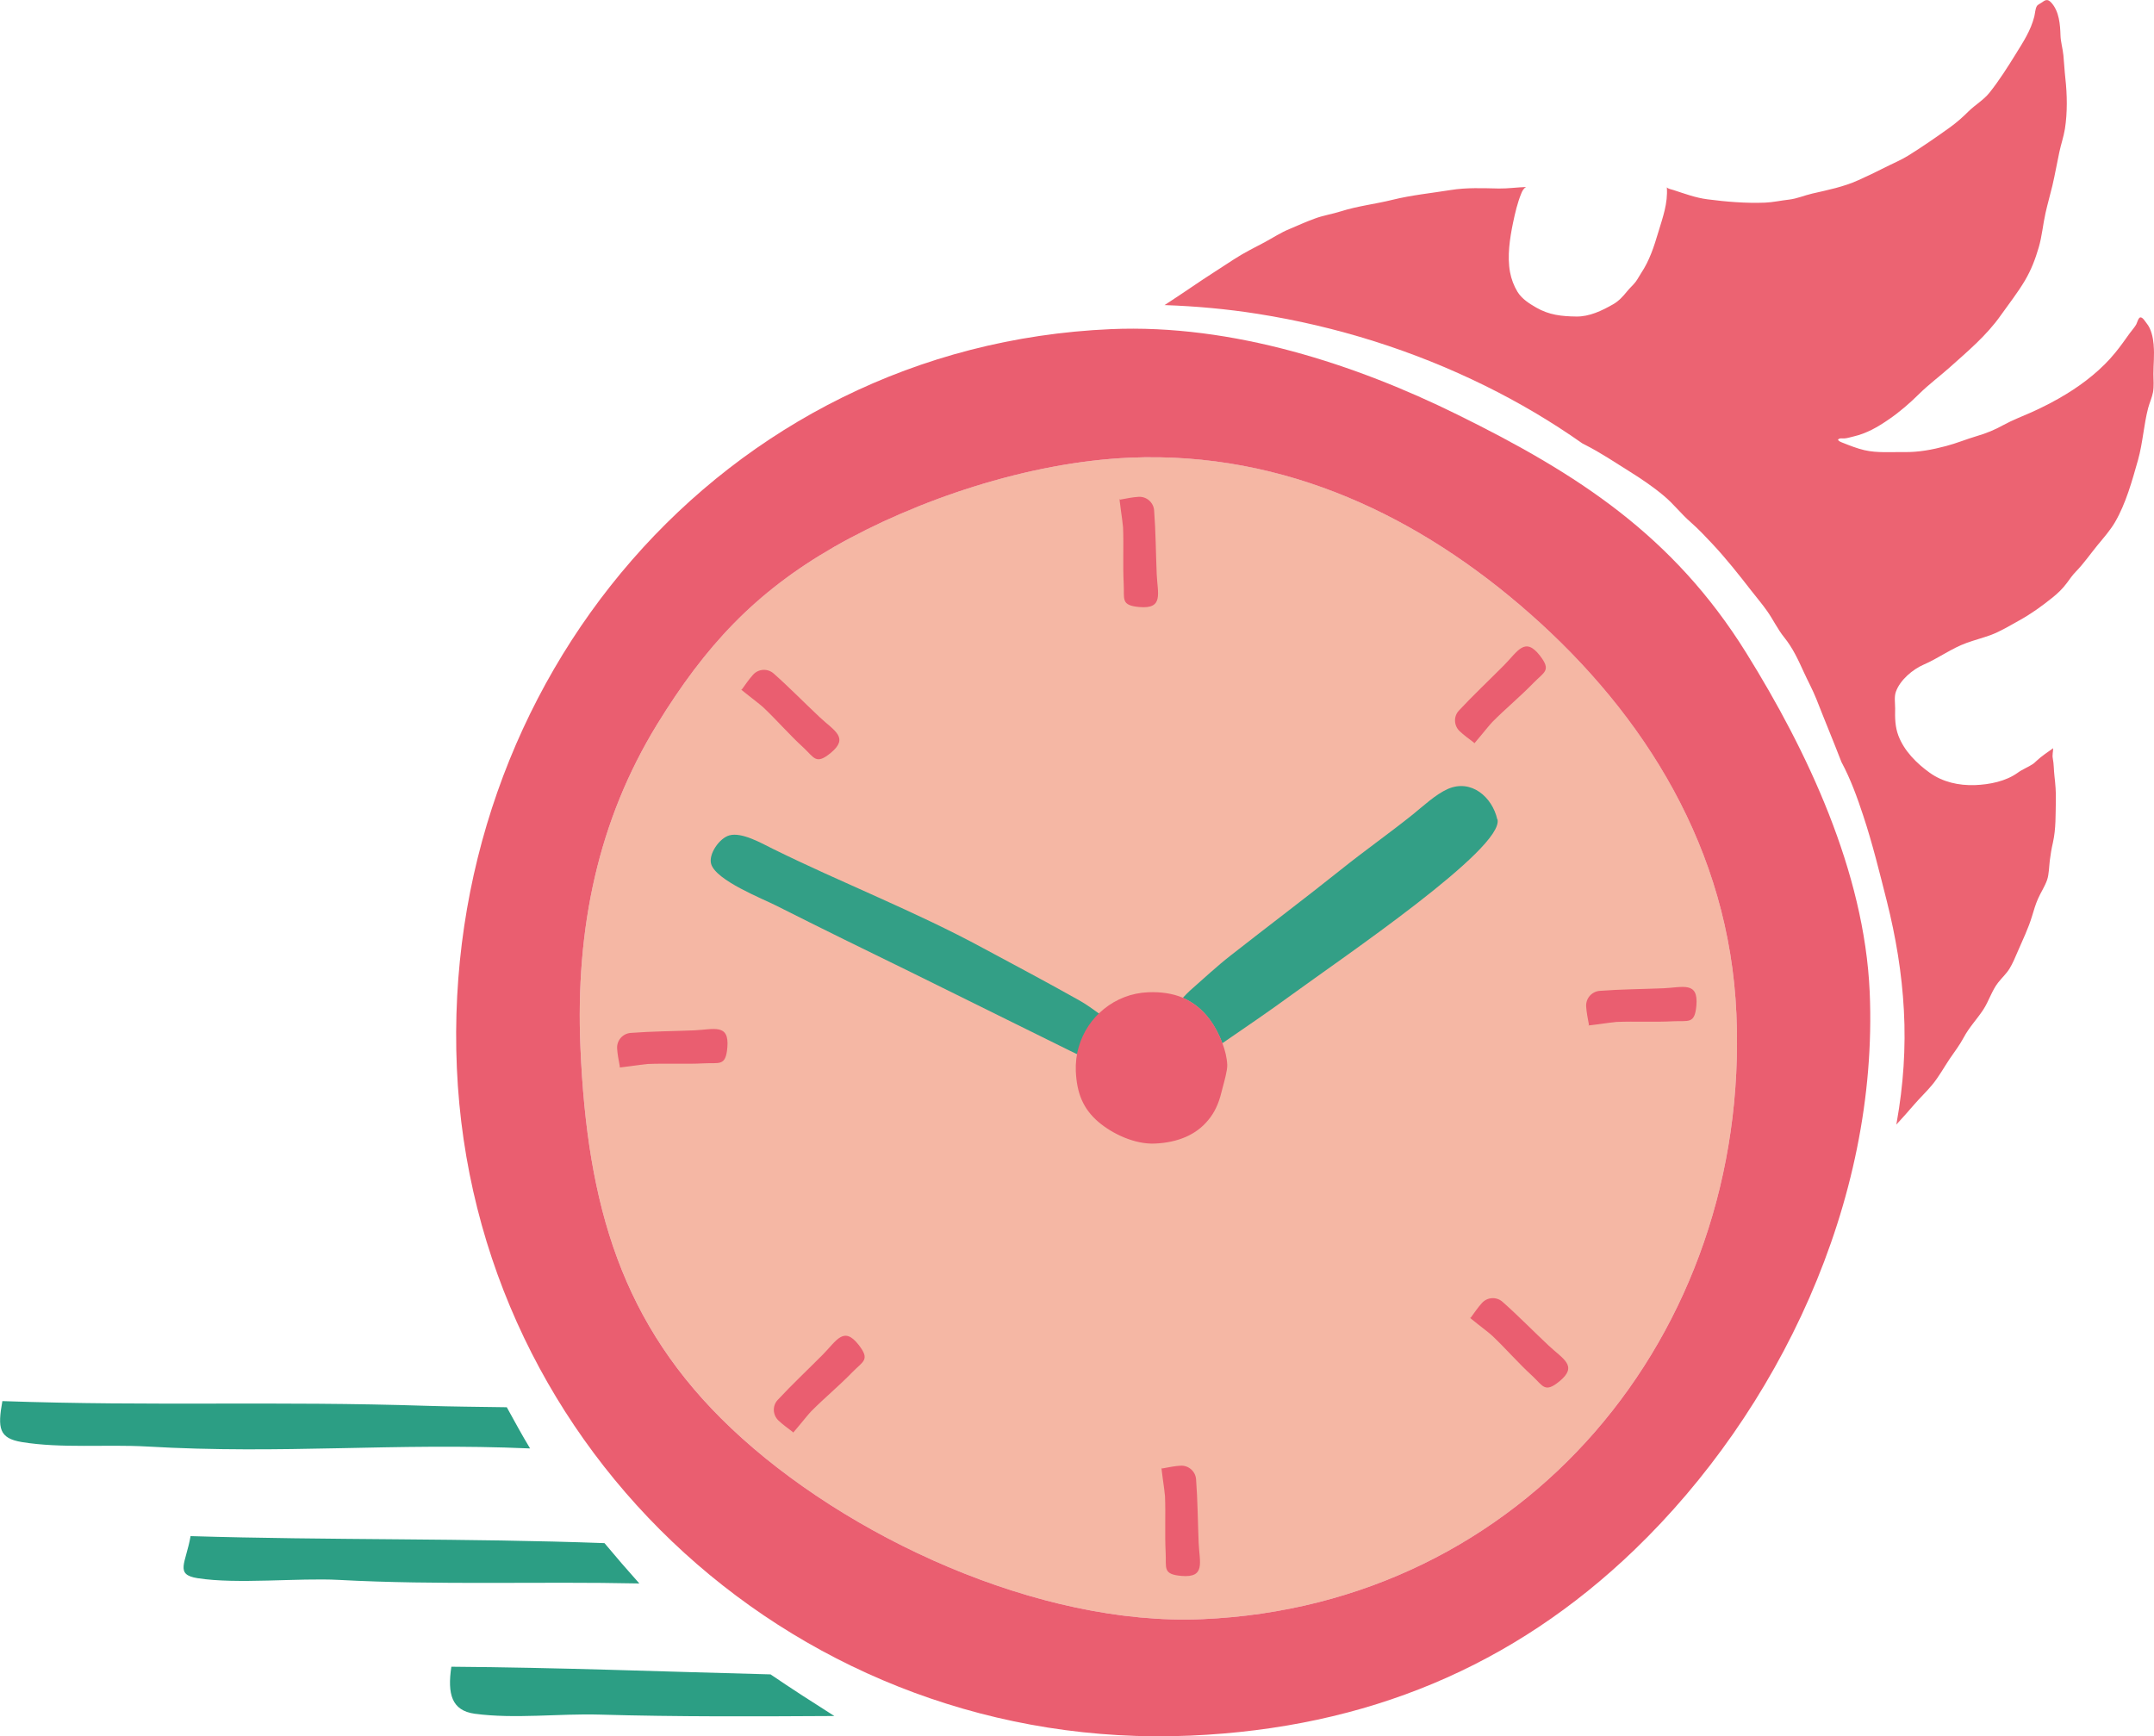 <?xml version="1.0" encoding="UTF-8"?><svg id="a" xmlns="http://www.w3.org/2000/svg" viewBox="0 0 199.72 161"><defs><style>.b{fill:#339f86;}.b,.c,.d,.e,.f{stroke-width:0px;}.c{fill:#2c9e84;}.d{fill:#ec6372;}.e{fill:#ea5e70;}.f{fill:#f5b7a4;}</style></defs><path class="f" d="M141.86,56.91c10.63,9.36,18.48,21.83,19.14,37.11,1.29,29.78-19.74,54.83-49.51,56.12-15.17.66-33.08-7.66-43.67-17.68-10.19-9.64-13.37-20.68-14-35.29-.48-11.16,1.67-21.13,7.1-29.99,4.48-7.29,9.05-12.24,16.42-16.47,7.57-4.34,17.98-7.86,27.41-8.27,14.5-.63,27.02,5.57,37.11,14.47Z"/><path class="e" d="M161.9,60.52c5.65,9.08,10.97,20.28,11.46,31.47.84,19.48-8.49,38.9-21.82,51.73-11.17,10.75-24.76,16.51-41.17,17.22-36.01,1.56-66.45-26.12-68.01-61.91-1.55-35.79,24.62-66.95,60.64-68.51,11.3-.49,22.74,3.29,32.12,7.92,11.17,5.5,20.02,11.22,26.78,22.08ZM161,94.02c-.66-15.27-8.51-27.74-19.14-37.11-10.09-8.9-22.61-15.09-37.11-14.47-9.43.41-19.84,3.94-27.41,8.27-7.36,4.23-11.94,9.18-16.42,16.47-5.43,8.86-7.58,18.83-7.1,29.99.63,14.61,3.81,25.66,14,35.29,10.59,10.02,28.5,18.34,43.67,17.68,29.77-1.29,50.8-26.34,49.51-56.12Z"/><path class="e" d="M103.84,46.32c-.15-.49.26,2.04.29,2.58.07,1.73-.03,3.48.06,5.22.08,1.43-.31,2.02,1.47,2.17,2.25.19,1.67-1.25,1.59-3.06-.08-1.96-.09-3.96-.24-5.91-.06-.74-.71-1.3-1.45-1.25-.51.03-1.07.14-1.71.26Z"/><path class="e" d="M107.73,136.16c-.15-.49.26,2.04.29,2.58.07,1.73-.03,3.48.06,5.22.08,1.43-.31,2.02,1.47,2.17,2.25.19,1.67-1.25,1.59-3.06-.08-1.96-.09-3.96-.24-5.91-.06-.74-.71-1.3-1.45-1.25-.51.03-1.07.14-1.71.26Z"/><path class="e" d="M147.32,95.05c-.49.15,2.04-.26,2.58-.29,1.73-.07,3.48.03,5.22-.06,1.43-.08,2.02.31,2.17-1.47.19-2.25-1.25-1.67-3.06-1.59-1.96.08-3.96.09-5.91.24-.74.06-1.3.71-1.25,1.45.03.51.14,1.07.26,1.71Z"/><path class="e" d="M57.47,98.95c-.49.15,2.04-.26,2.58-.29,1.73-.07,3.48.03,5.22-.06,1.43-.08,2.02.31,2.17-1.47.19-2.25-1.25-1.67-3.06-1.59-1.96.08-3.96.09-5.91.24-.74.06-1.3.71-1.25,1.45.03.51.14,1.07.26,1.71Z"/><path class="e" d="M68.77,63.94c-.45-.25,1.61,1.28,2,1.65,1.26,1.19,2.4,2.52,3.69,3.7,1.05.97,1.18,1.66,2.56.53,1.74-1.43.32-2.06-1-3.3-1.43-1.34-2.82-2.77-4.29-4.07-.56-.49-1.41-.44-1.91.12-.34.38-.67.84-1.05,1.38Z"/><path class="e" d="M136.35,122.2c-.45-.25,1.61,1.28,2,1.65,1.26,1.19,2.4,2.52,3.69,3.7,1.05.97,1.18,1.66,2.56.53,1.74-1.43.32-2.06-1-3.3-1.43-1.34-2.82-2.77-4.29-4.07-.56-.49-1.41-.44-1.91.12-.34.38-.67.84-1.05,1.38Z"/><path class="e" d="M136.69,68.89c-.26.44,1.32-1.58,1.7-1.96,1.22-1.23,2.57-2.34,3.79-3.6,1-1.03,1.69-1.14.59-2.55-1.39-1.78-2.05-.37-3.33.92-1.38,1.39-2.84,2.76-4.17,4.19-.51.54-.47,1.4.07,1.91.37.35.83.69,1.35,1.08Z"/><path class="e" d="M73.53,132.81c-.26.44,1.32-1.58,1.7-1.96,1.22-1.23,2.57-2.34,3.79-3.6,1-1.03,1.69-1.14.59-2.55-1.39-1.78-2.05-.37-3.33.92-1.38,1.39-2.84,2.76-4.17,4.19-.51.54-.47,1.4.07,1.91.37.35.83.69,1.35,1.08Z"/><path class="c" d="M46.99,130.49c-2.63-.04-5.19-.06-7.36-.13-14.15-.46-25.31.05-39.41-.44-.45,2.51-.32,3.45,1.81,3.8,3.66.6,7.84.2,11.58.41,12.71.74,22.82-.37,35.54.18-.76-1.25-1.45-2.54-2.16-3.82Z"/><path class="c" d="M56.05,143.09c-12.79-.47-25.6-.26-38.38-.65-.44,2.52-1.49,3.56.64,3.9,3.66.58,9.36-.04,13.1.16,9.28.5,18.58.13,27.87.33-1.1-1.23-2.18-2.48-3.24-3.75Z"/><path class="c" d="M71.43,155.26c-9.87-.25-19.71-.64-29.58-.71-.38,2.53.03,4.07,2.17,4.36,3.68.5,7.84-.03,11.58.08,7.25.21,14.51.17,21.76.13-2-1.27-3.98-2.54-5.93-3.87Z"/><path class="d" d="M199.69,31.97c-.06-.67-.22-1.47-.66-2-.13-.16-.36-.57-.58-.54-.18.02-.31.54-.38.66-.17.29-.4.54-.6.81-.44.61-.86,1.22-1.34,1.8-1.22,1.51-2.86,2.81-4.51,3.82-1.04.64-2.13,1.2-3.24,1.7-.85.38-1.78.73-2.6,1.18-.83.46-1.58.77-2.5,1.04-.95.28-1.88.67-2.84.92-1.28.34-2.54.58-3.87.56-1.22-.02-2.51.1-3.71-.18-.68-.16-1.34-.42-1.99-.68-.15-.06-.4-.14-.45-.3.17-.17.4-.09.62-.11.28-.02.55-.12.83-.18,1.21-.28,2.23-.87,3.26-1.58,1.03-.71,1.93-1.49,2.82-2.37.88-.87,1.87-1.6,2.79-2.42,1.69-1.51,3.47-3,4.78-4.87.76-1.07,1.57-2.1,2.24-3.23.58-.99.95-1.96,1.27-3.05.31-1.06.39-2.12.63-3.19.19-.86.44-1.7.64-2.55.24-1.03.42-2.06.64-3.09.15-.73.4-1.42.52-2.17.24-1.52.21-3.18.04-4.7-.08-.7-.11-1.42-.18-2.12-.06-.62-.25-1.23-.27-1.85-.03-1-.12-2.22-.84-3.02-.37-.41-.57-.26-.94,0-.12.09-.34.17-.42.32-.14.24-.16.68-.23.96-.33,1.29-1,2.31-1.7,3.44-.76,1.23-1.55,2.48-2.45,3.61-.55.69-1.32,1.12-1.95,1.74-.55.55-1.13,1.06-1.76,1.51-1.26.9-2.51,1.77-3.83,2.59-.69.43-1.48.75-2.2,1.12-.81.41-1.62.8-2.45,1.17-1.35.61-2.81.9-4.25,1.23-.74.17-1.39.47-2.16.56-.73.08-1.48.25-2.21.28-1.79.07-3.58-.08-5.35-.31-1.1-.14-2.1-.52-3.15-.86-.18-.06-.48-.1-.61-.25.11,1.49-.38,2.79-.8,4.19-.39,1.31-.81,2.61-1.58,3.76-.18.27-.32.56-.51.81-.24.32-.55.57-.8.89-.37.46-.76.89-1.28,1.19-1.05.6-2.21,1.16-3.43,1.14-1.37-.02-2.51-.14-3.71-.83-.66-.38-1.32-.8-1.73-1.45-.34-.56-.58-1.19-.7-1.84-.27-1.49-.02-3.11.28-4.57.19-.91.41-1.85.76-2.71.1-.25.21-.46.44-.61-.83.03-1.68.15-2.51.14-1.49-.03-2.99-.1-4.47.14-1.8.29-3.63.47-5.41.91-1.57.39-3.21.57-4.75,1.06-.81.26-1.65.38-2.45.68-.8.29-1.59.65-2.37.98-.78.32-1.49.79-2.23,1.19-.98.52-1.98,1.01-2.91,1.62-1.27.84-2.56,1.64-3.81,2.5-.85.59-1.73,1.15-2.6,1.73,2.89.1,5.77.36,8.62.81,7.34,1.16,14.45,3.39,21.12,6.68,3.12,1.54,6.14,3.32,8.99,5.33.08.04.17.08.25.13,1.46.74,2.81,1.65,4.2,2.52,1.07.67,2.16,1.41,3.12,2.22.9.75,1.61,1.69,2.5,2.46.71.62,1.37,1.33,2.02,2.02,1.27,1.36,2.44,2.84,3.58,4.31.49.63,1.03,1.26,1.49,1.92.56.8.95,1.65,1.57,2.42.79.98,1.28,2.05,1.8,3.19.38.84.84,1.67,1.18,2.53.76,1.95,1.57,3.88,2.32,5.83.85,1.58,1.47,3.3,2.02,4.97.86,2.59,1.51,5.26,2.18,7.9.84,3.33,1.41,6.73,1.59,10.16.19,3.48-.05,6.94-.66,10.36-.01.08-.03.15-.04.23,0,0,0,0,.01-.01.55-.6,1.09-1.2,1.62-1.82.54-.63,1.15-1.2,1.68-1.84.64-.77,1.09-1.61,1.64-2.43.45-.66.93-1.28,1.3-1.98.5-.94,1.22-1.68,1.8-2.56.53-.8.8-1.78,1.39-2.53.34-.44.77-.82,1.06-1.3.29-.48.51-1,.73-1.52.48-1.12,1.01-2.19,1.36-3.36.16-.54.32-1.08.55-1.6.26-.59.63-1.13.84-1.74.18-.53.18-1.24.25-1.8.07-.56.16-1.11.29-1.66.29-1.31.24-2.58.27-3.91.02-.79-.04-1.5-.13-2.28-.06-.52-.05-1.1-.15-1.6-.07-.35.03-.6.03-.96-.55.39-1.08.74-1.57,1.2-.05.05-.22.21-.3.26-.45.3-.97.49-1.41.81-1.1.8-2.62,1.1-3.98,1.15-1.49.05-2.98-.28-4.19-1.15-1.2-.86-2.36-2.01-2.9-3.44-.31-.82-.32-1.65-.3-2.51,0-.5-.1-1.1.07-1.56.39-1.09,1.56-2.07,2.57-2.51,1.37-.59,2.58-1.51,4-2.02.73-.26,1.48-.46,2.21-.72.91-.34,1.79-.88,2.64-1.35,1.09-.6,2.08-1.31,3.05-2.09.53-.42.97-.84,1.38-1.39.27-.37.52-.73.84-1.06.73-.75,1.33-1.62,2-2.44.55-.67,1.18-1.38,1.62-2.13,1.02-1.75,1.59-3.84,2.14-5.78.44-1.57.53-3.24.94-4.82.13-.49.36-.97.45-1.47.1-.54.04-1.13.04-1.68,0-.88.1-1.79.02-2.66Z"/><path class="b" d="M84.53,90.18c-4.18-2.04-8.37-4.09-12.53-6.19-1.3-.66-5.6-2.34-6.06-3.87-.27-.9.75-2.4,1.69-2.66,1.17-.32,2.99.74,4.03,1.25,6.42,3.17,13.17,5.78,19.5,9.21,3,1.61,6.01,3.21,8.96,4.87.59.33,1.28.83,1.97,1.33-.95,1.07-1.55,2.43-1.71,3.88-.34-.16-.74-.35-1.18-.57"/><path class="b" d="M138.85,75.98c.61,2.69-14.34,12.8-19.11,16.28-2.1,1.54-4.26,3-6.41,4.48-.3-.83-.73-1.62-1.18-2.22-.68-.91-1.51-1.57-2.48-1.99.25-.26.47-.5.65-.66,1.27-1.11,2.52-2.29,3.85-3.32,3.39-2.66,6.82-5.24,10.2-7.94,2.17-1.74,4.46-3.35,6.62-5.08.99-.8,2.11-1.86,3.25-2.37,2.17-.95,4.12.74,4.59,2.82Z"/><path class="e" d="M113.79,98.73c0,.14,0,.31-.04.5-.11.69-.4,1.63-.51,2.1-.24,1-.64,1.86-1.22,2.54-1.1,1.35-2.8,2.08-4.95,2.17-1.86.08-3.93-.9-5.24-2.02-1.42-1.22-1.99-2.68-2.08-4.69-.03-.78.06-1.54.27-2.25.4-1.4,1.23-2.64,2.35-3.53,1.13-.91,2.54-1.48,4.09-1.54,1.19-.05,2.27.11,3.22.51.96.42,1.79,1.08,2.48,1.99.45.6.88,1.39,1.18,2.22.25.66.42,1.35.45,1.99Z"/></svg>
